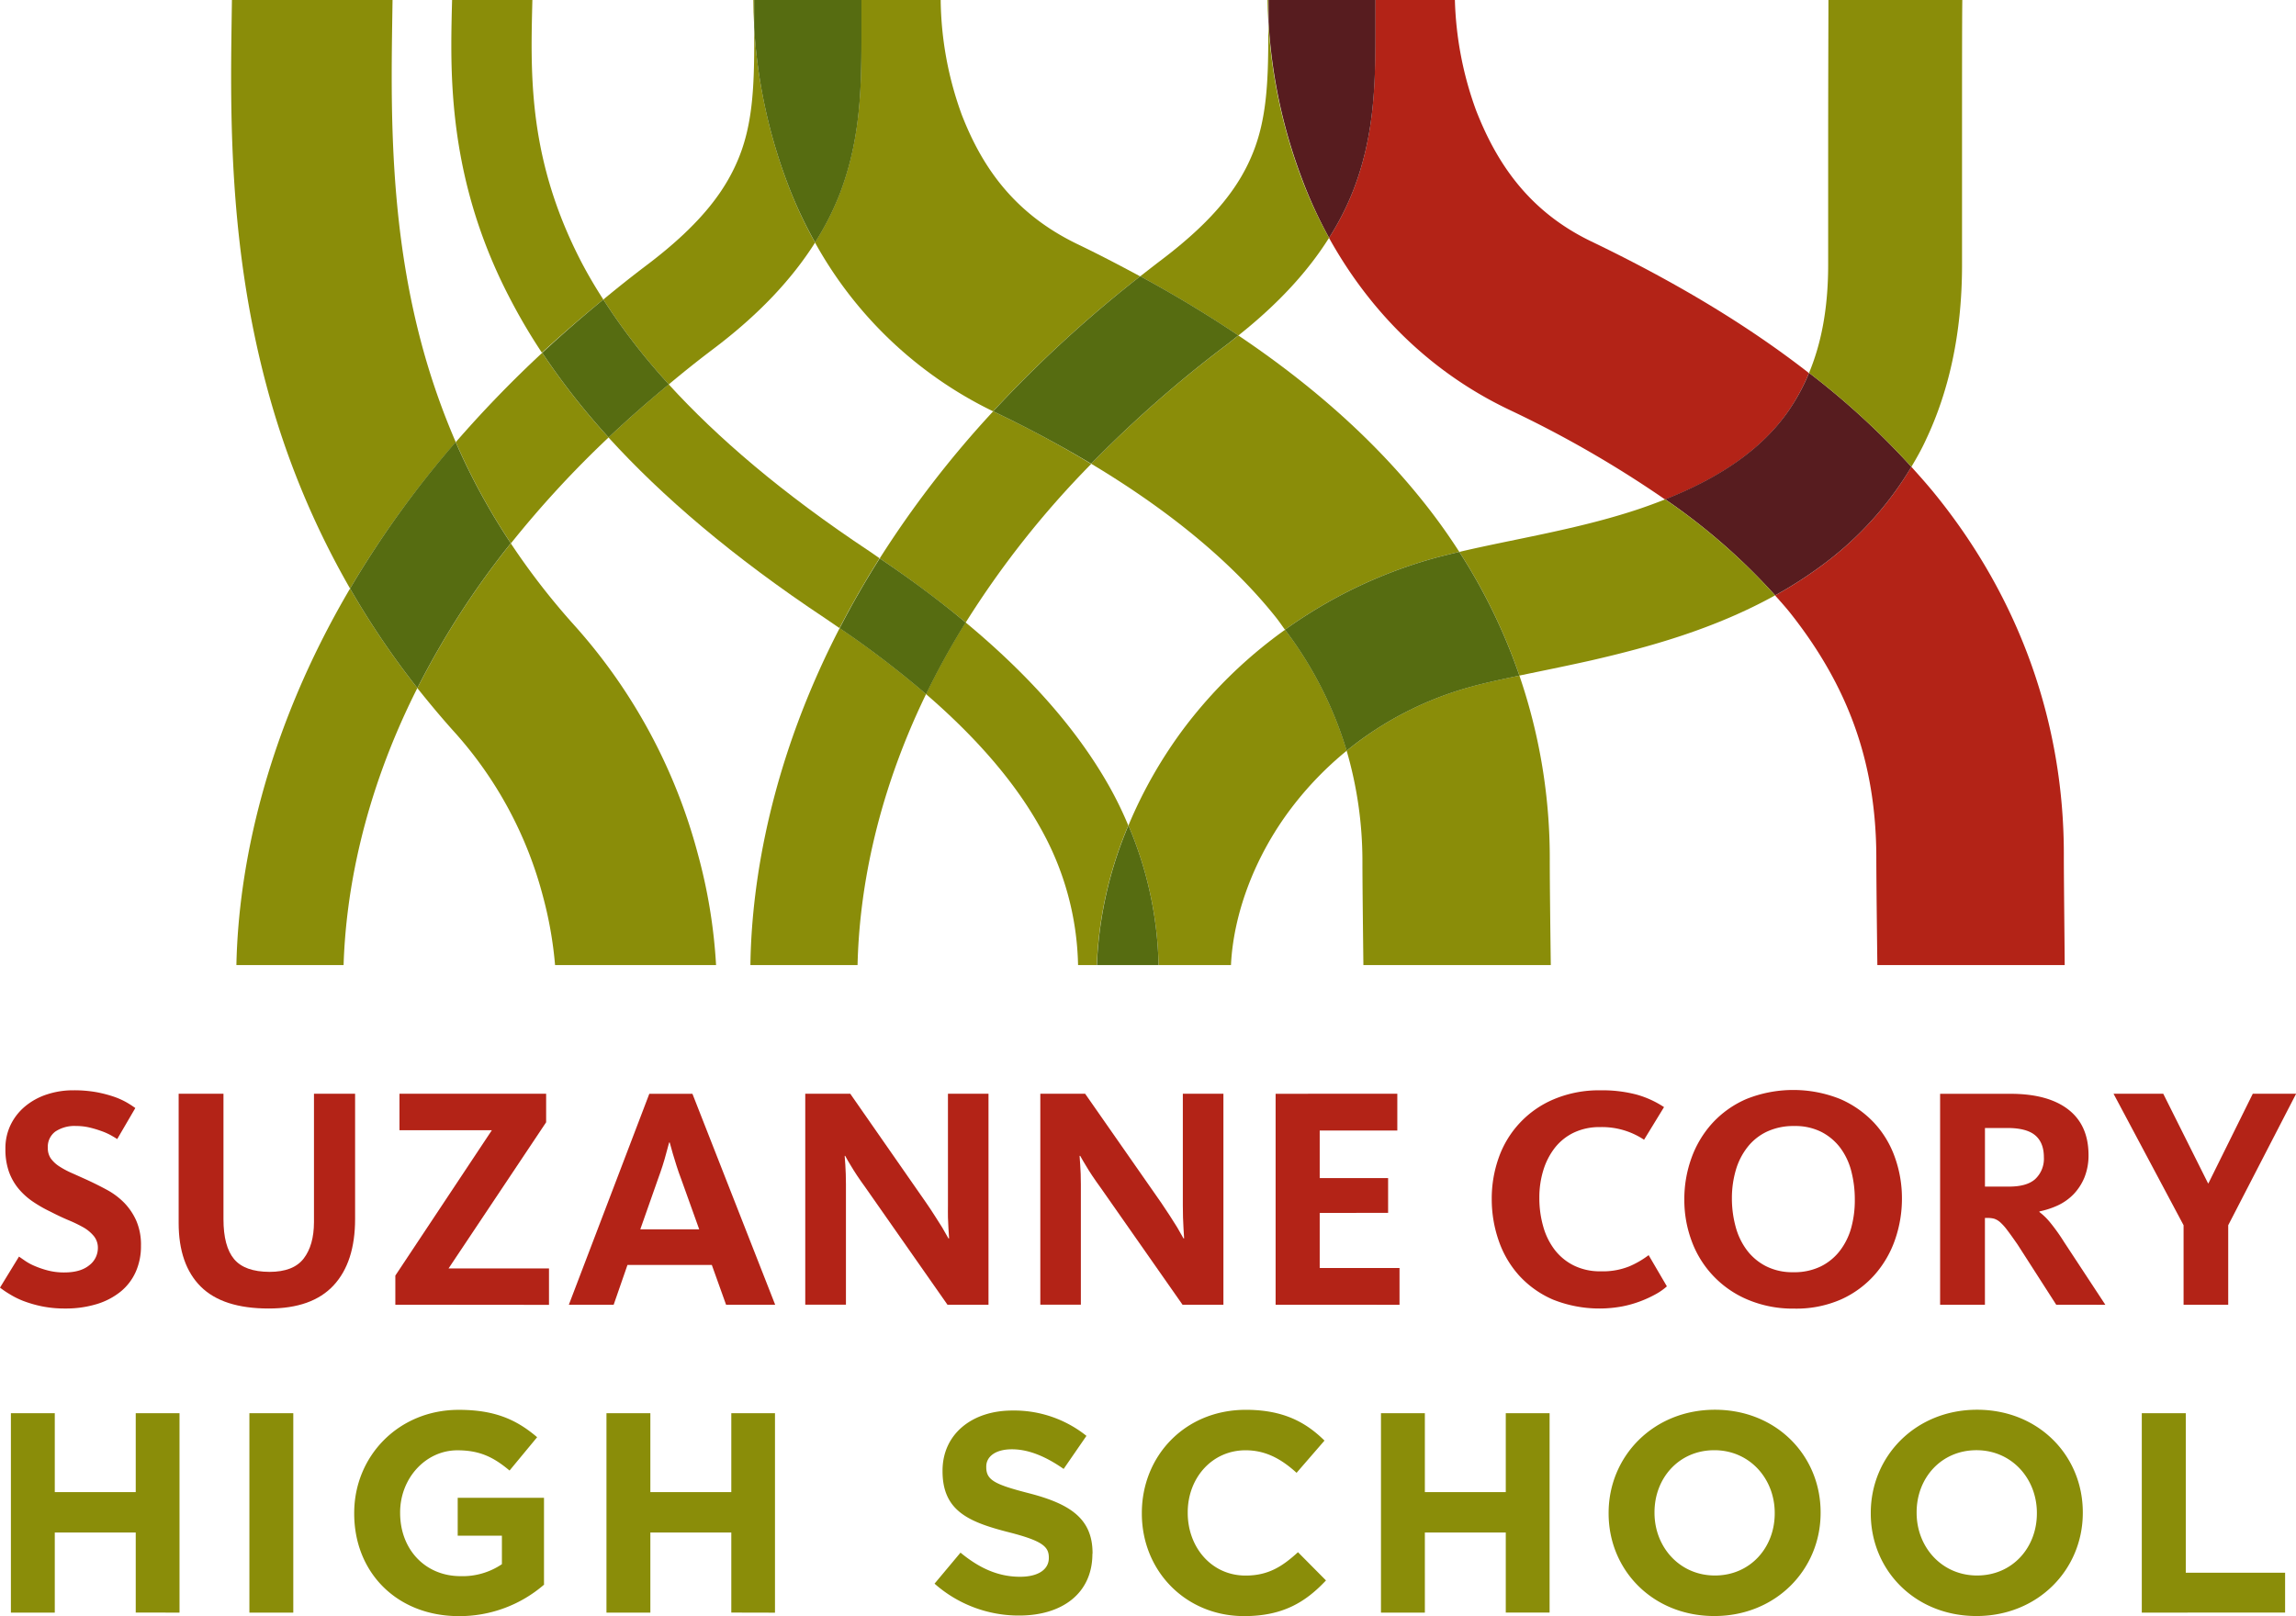 <svg xmlns="http://www.w3.org/2000/svg" viewBox="0 0 665.97 468.85" role="img" aria-label="Suzanne Cory High School logo">
    <!-- SVG file created by Carlos Castillo (code@carloscastillo.com.au) -->

    <title>Suzanne Cory High School</title>

    <defs>
        <style>
            .SCHS-logo-a {
                fill: #8a8d09;
            }

            .SCHS-logo-b {
                fill: #b32317;
            }

            .SCHS-logo-c {
                fill: #571c1f;
            }

            .SCHS-logo-d {
                fill: #8b8d09;
            }

            .SCHS-logo-e {
                fill: #566c11;
            }
        </style>
    </defs>

    <path class="SCHS-logo-a" d="M662.81,467.85V456.28H634V410H621.24v57.86Zm-72-28.76c0,9.92-7.1,18-17.35,18s-17.53-8.26-17.53-18.18v-.17c0-9.92,7.11-18,17.36-18s17.52,8.27,17.52,18.19Zm13.32-.16v-.17c0-16.45-12.82-29.76-30.67-29.76s-30.83,13.48-30.83,29.93v.16c0,16.45,12.81,29.76,30.66,29.76s30.84-13.47,30.84-29.92m-89.36.16c0,9.92-7.11,18-17.35,18s-17.52-8.26-17.52-18.18v-.17c0-9.92,7.1-18,17.35-18s17.52,8.27,17.52,18.19Zm13.31-.16v-.17c0-16.45-12.82-29.76-30.66-29.76s-30.83,13.48-30.83,29.93v.16c0,16.45,12.81,29.76,30.66,29.76s30.83-13.47,30.83-29.92m-78.61,28.92V410H436.76v22.9H413.29V410H400.56v57.86h12.73V444.62h23.47v23.23Zm-64.87-9.34-8.11-8.18c-4.54,4.14-8.59,6.78-15.2,6.78-9.92,0-16.78-8.26-16.78-18.18v-.17c0-9.92,7-18,16.78-18,5.78,0,10.33,2.48,14.79,6.54l8.1-9.35c-5.37-5.29-11.9-8.93-22.81-8.93-17.76,0-30.17,13.48-30.17,29.93v.16c0,16.62,12.66,29.76,29.67,29.76,11.16,0,17.77-4,23.73-10.34m-67.7-7.76v-.17c0-10.08-6.61-14.3-18.35-17.35-10-2.57-12.48-3.81-12.48-7.6v-.18c0-2.8,2.56-5,7.45-5s9.91,2.15,15,5.7l6.61-9.59a33.54,33.54,0,0,0-21.49-7.35c-11.82,0-20.25,6.94-20.25,17.44v.16c0,11.49,7.52,14.72,19.17,17.7,9.68,2.47,11.66,4.13,11.66,7.35V452c0,3.4-3.14,5.46-8.35,5.46-6.61,0-12.07-2.72-17.27-7l-7.53,9a36.84,36.84,0,0,0,24.55,9.25c12.48,0,21.24-6.44,21.24-17.93m-92.07,17.1V410H212.12v22.9H188.64V410H175.91v57.86h12.73V444.62h23.48v23.23Zm-67-8.18V434.55H132.76v11h12.82v8.26a20.3,20.3,0,0,1-12,3.47c-10.25,0-17.52-7.76-17.52-18.34v-.17c0-9.83,7.35-18,16.62-18,6.68,0,10.66,2.15,15.12,5.87l8-9.67c-6-5.12-12.31-7.94-22.73-7.94-17.52,0-30.33,13.48-30.33,29.93v.16c0,17.11,12.39,29.76,30.41,29.76a37.46,37.46,0,0,0,24.71-9.18M85.07,410H72.34v57.86H85.07Zm-33,57.86V410H39.37v22.9H15.89V410H3.16v57.86H15.89V444.62H39.37v23.23Z"/>
    <g>
        <path class="SCHS-logo-b" d="M40.89,361.44A18.25,18.25,0,0,1,39.37,369,15.54,15.54,0,0,1,35,374.72a20.5,20.5,0,0,1-6.94,3.63,30.63,30.63,0,0,1-9.14,1.28,32.81,32.81,0,0,1-6.8-.64,35,35,0,0,1-5.38-1.56,24.16,24.16,0,0,1-4-2A25.83,25.83,0,0,1,0,373.57l5.51-9,1.66,1.15a15.74,15.74,0,0,0,2.76,1.52,26.81,26.81,0,0,0,3.85,1.33,18.56,18.56,0,0,0,4.87.6c3.13,0,5.53-.69,7.22-2.07a6.28,6.28,0,0,0,2.52-5,5.34,5.34,0,0,0-1.14-3.44,11,11,0,0,0-3-2.53A40.29,40.29,0,0,0,19.85,354c-1.66-.7-3.37-1.51-5.15-2.43a38.89,38.89,0,0,1-5.24-3,20.14,20.14,0,0,1-4.13-3.76,16.37,16.37,0,0,1-2.76-4.92,19.47,19.47,0,0,1-1-6.57,15.6,15.6,0,0,1,1.56-7.07,16.17,16.17,0,0,1,4.23-5.33,19.14,19.14,0,0,1,6.25-3.4,24.16,24.16,0,0,1,7.72-1.2,36.56,36.56,0,0,1,6.66.55,36.73,36.73,0,0,1,5.1,1.33,22.27,22.27,0,0,1,3.68,1.66c1,.58,1.8,1.12,2.48,1.61L34,330.47c-.55-.36-1.23-.76-2-1.19a18.89,18.89,0,0,0-2.76-1.19,30.65,30.65,0,0,0-3.4-1,16.88,16.88,0,0,0-3.77-.41,10,10,0,0,0-6,1.6,5.5,5.5,0,0,0-2.2,4.74,5.25,5.25,0,0,0,.87,3.08,9.11,9.11,0,0,0,2.39,2.25,25.07,25.07,0,0,0,3.58,1.93c1.38.61,2.86,1.28,4.46,2q3,1.38,5.88,2.94a21.21,21.21,0,0,1,5,3.76,18,18,0,0,1,3.49,5.2A17.58,17.58,0,0,1,40.89,361.44Z"/>
        <path class="SCHS-logo-b" d="M103,353.63q0,12.58-6.25,19.3t-18.83,6.7q-13.33,0-19.71-6.38t-6.39-18.43V317.33h13v36.39q0,7.9,3.08,11.58T78.19,369q6.9,0,9.88-3.85t3-10.57V317.33H103Z"/>
        <path class="SCHS-logo-b" d="M114.67,378.53v-8.45l28-42.18H115.87V317.33h42.54v8.27L130.11,368h29.13v10.57Z"/>
        <path class="SCHS-logo-b" d="M178,378.53h-13l23.34-61.2h12.5l24,61.2H210.6L206.47,367H182Zm19.57-36.48c-.49-1.28-.93-2.55-1.33-3.81s-.75-2.4-1.06-3.45-.61-2.26-.92-3.31h-.18c-.31,1.11-.61,2.24-.92,3.4q-.82,3.14-2.3,7.17l-5.14,14.61h17.09Z"/>
        <path class="SCHS-logo-b" d="M274.82,378.53l-23.79-34q-2.67-3.67-4.23-6.34-.92-1.47-1.65-2.85H245c.06.8.12,1.66.19,2.58s.1,1.68.13,2.66.05,2,.05,2.94v35H233.57v-61.2h13.05L268.67,349q1.38,2,2.52,3.81c.77,1.19,1.46,2.28,2.07,3.26l1.84,3.22h.19c-.07-.92-.13-1.93-.19-3-.06-.91-.11-1.94-.14-3.07s0-2.32,0-3.54V317.33h11.76v61.2Z"/>
        <path class="SCHS-logo-b" d="M343,378.53l-23.79-34q-2.67-3.67-4.23-6.34c-.61-1-1.17-1.93-1.66-2.85h-.18q.09,1.2.18,2.58c.06.79.11,1.68.14,2.66s.05,2,.05,2.94v35H301.75v-61.2h13L336.85,349c.91,1.34,1.76,2.61,2.53,3.81s1.45,2.28,2.06,3.26l1.84,3.22h.18c-.06-.92-.12-1.93-.18-3-.06-.91-.11-1.94-.14-3.07s-.05-2.32-.05-3.54V317.33h11.77v61.2Z"/>
        <path class="SCHS-logo-b" d="M370,378.53v-61.2H405.3V328H382.79v13.79h19.84v10.1H382.79v16h23.15v10.66Z"/>
        <path class="SCHS-logo-b" d="M483.49,373.2a16.81,16.81,0,0,1-3.12,2.21,33.74,33.74,0,0,1-4.41,2.06,32.15,32.15,0,0,1-5.52,1.57,36.27,36.27,0,0,1-20-2,28.63,28.63,0,0,1-9.83-7,29.27,29.27,0,0,1-5.92-10.15,36.51,36.51,0,0,1-2-12,35.31,35.31,0,0,1,2-11.94,28.7,28.7,0,0,1,15.94-17,33.61,33.61,0,0,1,13.65-2.62,38.78,38.78,0,0,1,10.43,1.24,28.23,28.23,0,0,1,7.95,3.63l-5.79,9.47A22,22,0,0,0,464.11,327a17.26,17.26,0,0,0-7.63,1.61A15.6,15.6,0,0,0,451,333a20.22,20.22,0,0,0-3.35,6.52,26.76,26.76,0,0,0-1.15,8,29.78,29.78,0,0,0,1.11,8.27,20,20,0,0,0,3.3,6.76,16,16,0,0,0,5.56,4.59,17.11,17.11,0,0,0,7.86,1.7,20.58,20.58,0,0,0,8.22-1.42,26.46,26.46,0,0,0,5.65-3.27Z"/>
        <path class="SCHS-logo-b" d="M551.67,347.66a36.13,36.13,0,0,1-2,12,30.36,30.36,0,0,1-5.93,10.2A28.79,28.79,0,0,1,534,377a32.25,32.25,0,0,1-13.55,2.66A33.56,33.56,0,0,1,506.79,377a29.37,29.37,0,0,1-16.13-17,34.06,34.06,0,0,1-2.11-12,35.11,35.11,0,0,1,2.06-12,30.2,30.2,0,0,1,6.07-10.15,29,29,0,0,1,9.88-7,36.58,36.58,0,0,1,27.19,0,29.76,29.76,0,0,1,9.88,6.94,28.72,28.72,0,0,1,6,10A35.15,35.15,0,0,1,551.67,347.66ZM538,348a32.57,32.57,0,0,0-1-8.13,19.47,19.47,0,0,0-3.17-6.8,16.11,16.11,0,0,0-5.47-4.64,16.75,16.75,0,0,0-7.9-1.74,18.09,18.09,0,0,0-8,1.65,15.66,15.66,0,0,0-5.65,4.55,19.69,19.69,0,0,0-3.36,6.71,29,29,0,0,0-1.1,8,31.07,31.07,0,0,0,1.06,8.22,19.85,19.85,0,0,0,3.26,6.85,16.1,16.1,0,0,0,5.56,4.68,16.88,16.88,0,0,0,7.94,1.75,17.42,17.42,0,0,0,8-1.7,15.88,15.88,0,0,0,5.56-4.6,19.46,19.46,0,0,0,3.26-6.7A30.16,30.16,0,0,0,538,348Z"/>
        <path class="SCHS-logo-b" d="M596.42,378.53l-11.21-17.46c-1.23-1.77-2.22-3.17-3-4.18a15.09,15.09,0,0,0-2.06-2.3,5.14,5.14,0,0,0-1.7-1,6.93,6.93,0,0,0-1.89-.23h-.82v25.18h-13v-61.2h20.4q10.84,0,16.72,4.51T605.79,335a17.12,17.12,0,0,1-1.19,6.62,15.65,15.65,0,0,1-3.17,4.88,15.49,15.49,0,0,1-4.55,3.22,24.09,24.09,0,0,1-5.33,1.74v.18a18.58,18.58,0,0,1,3,2.9,55.27,55.27,0,0,1,4.17,5.83l11.95,18.18Zm-3.58-42.77q0-4.25-2.52-6.38c-1.67-1.41-4.37-2.12-8.08-2.12h-6.49v17h7q5.21,0,7.62-2.22A8.07,8.07,0,0,0,592.84,335.76Z"/>
        <path class="SCHS-logo-b" d="M646.31,355.47v23.06H633.36V355.47l-20.31-38.14h14.42l13,26h.09l12.87-26H666Z"/>
    </g>
    <g>
        <g>
            <path class="SCHS-logo-b" d="M392.49,55.3a79.9,79.9,0,0,1-7,13.71c10.39,18.76,27,37.85,52.35,49.91a320.2,320.2,0,0,1,45.14,26c15.16-6,27.94-14.17,36-26a59.64,59.64,0,0,0,5.72-10.68C506.45,94,485.3,81.45,461.35,69.94,442.93,61,433.87,46.68,428.14,32A101,101,0,0,1,422,0H398.9c0,3.64,0,7.27,0,10.93C398.92,24.91,398.54,39.77,392.49,55.3Z"/>
            <path class="SCHS-logo-b" d="M598.63,248.51c.16-38.71-12.9-74.75-36.91-104.6-2.32-2.9-4.81-5.69-7.31-8.47a97.26,97.26,0,0,1-23.2,26.5,121.37,121.37,0,0,1-16.33,10.81c1.49,1.68,3,3.35,4.36,5.05,17,21.49,24.9,43.63,25,70.71,0,7.16.21,24,.3,31.49h54.34C598.84,272.89,598.63,255.2,598.63,248.51Z"/>
        </g>
        <g>
            <path class="SCHS-logo-c" d="M554.41,135.44a223.68,223.68,0,0,0-29.67-27.26A59.64,59.64,0,0,1,519,118.86c-8.09,11.85-20.87,20-36,26a177.79,177.79,0,0,1,31.89,27.87,121.37,121.37,0,0,0,16.33-10.81A97.26,97.26,0,0,0,554.41,135.44Z"/>
            <path class="SCHS-logo-c" d="M385.5,69a79.9,79.9,0,0,0,7-13.71c6.05-15.53,6.43-30.39,6.45-44.37,0-3.66,0-7.29,0-10.93h-31c0,2.16,0,4.25,0,6.3a153,153,0,0,0,9.45,44.91A130.06,130.06,0,0,0,385.5,69Z"/>
        </g>
        <path class="SCHS-logo-d" d="M367.63,0c0,1.71.11,3.9.24,6.3,0-2,0-4.14,0-6.3Z"/>
        <path class="SCHS-logo-d" d="M218.75,0h-.24V0c0,2,.07,4.69.26,7.92,0-2.16,0-4.36,0-6.64Z"/>
        <g>
            <path class="SCHS-logo-a" d="M206.71,101.38c13.38-10.06,23-20.4,29.71-31a125.11,125.11,0,0,1-8.21-17.76A153.47,153.47,0,0,1,218.77,8c0,1.47,0,2.94,0,4.36,0,13.39-.62,23.67-4.31,33S203.89,64.52,188,76.61c-4.53,3.41-8.84,6.85-13,10.29a180.84,180.84,0,0,0,19,24.61C198.05,108.12,202.27,104.74,206.71,101.38Z"/>
            <path class="SCHS-logo-a" d="M483,144.88c-3.31,1.3-6.69,2.54-10.21,3.64-16.69,5.29-34.24,8-49.5,11.6A164.69,164.69,0,0,1,440.71,196c6.24-1.3,13.34-2.72,20.88-4.41,16.55-3.82,35.49-9,53.29-18.86A177.79,177.79,0,0,0,483,144.88Z"/>
            <path class="SCHS-logo-a" d="M554.41,135.44c1.51-2.54,3-5.16,4.25-7.92,6.68-14.11,10.35-30.8,10.44-49.88V76.46c0-10.51,0-19.77,0-27.89,0-27.81,0-42.3.08-48.57H530.35c0,6.49-.08,21.09-.08,48.57,0,8.12,0,17.36,0,27.85v.41c0,13.17-2.16,23.2-5.54,31.35A223.68,223.68,0,0,1,554.41,135.44Z"/>
            <path class="SCHS-logo-a" d="M343.67,210.94a132.07,132.07,0,0,0-16.36,28.55A108.88,108.88,0,0,1,336.05,280h21c.68-14.36,6.54-31.13,17.58-45.65a97.35,97.35,0,0,1,16-16.55,111.07,111.07,0,0,0-17.88-35.1A135,135,0,0,0,343.67,210.94Z"/>
            <path class="SCHS-logo-a" d="M249.83,12.31c0,14-.39,28.83-6.45,44.36a80.74,80.74,0,0,1-7,13.66,117.5,117.5,0,0,0,51.67,49,361,361,0,0,1,42.65-39.16c-6-3.24-12.11-6.43-18.49-9.49-18.43-9-27.49-22.62-33.21-37.3A99.94,99.94,0,0,1,272.85,0V0H249.8c0,.43,0,.87,0,1.31C249.79,5,249.83,8.63,249.83,12.31Z"/>
            <path class="SCHS-logo-a" d="M390.6,217.8a114.37,114.37,0,0,1,4.58,32.08c0,6.75.19,22.08.28,30.12h54.36c-.11-7.82-.3-23.84-.3-30.12A163.44,163.44,0,0,0,440.71,196c-5.75,1.2-10.76,2.29-14.6,3.39A98.13,98.13,0,0,0,390.6,217.8Z"/>
            <path class="SCHS-logo-a" d="M359.2,97.33c-1.13.89-2.2,1.79-3.39,2.69a348,348,0,0,0-39.31,34.52c23.35,14,41.2,29,53.64,44.63.92,1.17,1.71,2.35,2.58,3.53a136.86,136.86,0,0,1,42.86-20.64c2.48-.69,5.07-1.32,7.7-1.94a171,171,0,0,0-10.67-14.84C398.29,127.37,380.33,111.54,359.2,97.33Z"/>
            <path class="SCHS-logo-a" d="M322.07,228.72c-8.48-15.23-21.73-31.33-42-48.15a226,226,0,0,0-11.49,20.79c16.43,14.19,26.71,27.18,33.12,38.69a84.27,84.27,0,0,1,11,39.95h5.43a115.06,115.06,0,0,1,9.14-40.51A108.2,108.2,0,0,0,322.07,228.72Z"/>
            <path class="SCHS-logo-a" d="M168.79,76.33C156,51.83,154.23,31,154.2,13.1c0-4.57.12-8.9.22-13.1H131.13c-.1,4-.22,8.33-.22,13.1,0,19.53,2.19,45.37,17.27,74a167.35,167.35,0,0,0,9,15.22Q165.59,94.59,175,86.9C172.67,83.3,170.6,79.77,168.79,76.33Z"/>
            <path class="SCHS-logo-a" d="M252.39,160.07c-25.66-17-44.51-33.29-58.43-48.56-6.19,5.12-12,10.26-17.47,15.4,15.46,17,35.95,34.61,63,52.57,1.37.92,2.69,1.82,4,2.74q5.16-10,11.62-20.26C254.24,161.34,253.34,160.71,252.39,160.07Z"/>
            <path class="SCHS-logo-a" d="M288.74,119.65c-.23-.11-.43-.23-.65-.33A296.76,296.76,0,0,0,255.17,162c9.31,6.3,17.58,12.5,24.94,18.61a269.2,269.2,0,0,1,36.39-46C308,129.43,298.76,124.45,288.74,119.65Z"/>
            <path class="SCHS-logo-a" d="M217.66,280h31.08c.45-19.91,4.82-47.59,19.88-78.64a277.27,277.27,0,0,0-25.07-19.14C224,220.05,218,254.77,217.66,280Z"/>
            <path class="SCHS-logo-a" d="M385.5,69a130.06,130.06,0,0,1-8.18-17.8A153,153,0,0,1,367.87,6.3c0,1.57,0,3.12,0,4.63,0,13.4-.62,23.68-4.31,33.06S353,63.15,337.1,75.24c-2.17,1.64-4.26,3.28-6.36,4.92q15.08,8.18,28.46,17.17C370.79,88.13,379.41,78.7,385.5,69Z"/>
            <path class="SCHS-logo-a" d="M122.25,99.66c-7.29-27.26-8.64-54-8.63-77.81,0-7.61.14-14.87.24-21.85H67.27c-.09,6.66-.22,14-.23,21.85,0,25.5,1.36,56.63,10.2,89.81a242.83,242.83,0,0,0,24.3,59.09,288.74,288.74,0,0,1,30.66-42.47A205.41,205.41,0,0,1,122.25,99.66Z"/>
            <path class="SCHS-logo-a" d="M132.14,212.76a114.68,114.68,0,0,1,25.29,47.07A113.47,113.47,0,0,1,161,280H207.7a155.2,155.2,0,0,0-5.3-32.3,161.16,161.16,0,0,0-35.68-66.14,204.44,204.44,0,0,1-18.56-23.92,242.74,242.74,0,0,0-27.1,42C124.54,204,128.21,208.42,132.14,212.76Z"/>
            <path class="SCHS-logo-a" d="M68.57,280H99.66c.64-20.48,5.45-48.78,21.4-80.39a241.82,241.82,0,0,1-19.52-28.86C76.77,212.82,69.13,252,68.57,280Z"/>
            <path class="SCHS-logo-a" d="M132.2,128.28a190,190,0,0,0,16,29.36,298.84,298.84,0,0,1,28.33-30.73,205.76,205.76,0,0,1-19.26-24.55A336.54,336.54,0,0,0,132.2,128.28Z"/>
        </g>
        <g>
            <path class="SCHS-logo-e" d="M415.58,162.06a136.86,136.86,0,0,0-42.86,20.64,111.07,111.07,0,0,1,17.88,35.1,98.13,98.13,0,0,1,35.51-18.39c3.84-1.1,8.85-2.19,14.6-3.39a164.69,164.69,0,0,0-17.43-35.9C420.65,160.74,418.06,161.37,415.58,162.06Z"/>
            <path class="SCHS-logo-e" d="M318.17,280h17.88a108.88,108.88,0,0,0-8.74-40.51A115.06,115.06,0,0,0,318.17,280Z"/>
            <path class="SCHS-logo-e" d="M288.09,119.32c.22.1.42.22.65.33,10,4.8,19.23,9.78,27.76,14.89A348,348,0,0,1,355.81,100c1.19-.9,2.26-1.8,3.39-2.69q-13.38-9-28.46-17.17A361,361,0,0,0,288.09,119.32Z"/>
            <path class="SCHS-logo-e" d="M255.17,162q-6.48,10.24-11.62,20.26a277.27,277.27,0,0,1,25.07,19.14,226,226,0,0,1,11.49-20.79C272.75,174.46,264.48,168.26,255.17,162Z"/>
            <path class="SCHS-logo-e" d="M236.42,70.33a80.74,80.74,0,0,0,7-13.66c6.06-15.53,6.43-30.39,6.45-44.36,0-3.68,0-7.34,0-11,0-.44,0-.88,0-1.31H218.75V1.31c0,2.28,0,4.48,0,6.64a153.47,153.47,0,0,0,9.44,44.62A125.11,125.11,0,0,0,236.42,70.33Z"/>
            <path class="SCHS-logo-e" d="M175,86.9q-9.36,7.68-17.72,15.46a205.76,205.76,0,0,0,19.26,24.55c5.43-5.14,11.28-10.28,17.47-15.4A180.84,180.84,0,0,1,175,86.9Z"/>
            <path class="SCHS-logo-e" d="M101.54,170.75a241.82,241.82,0,0,0,19.52,28.86,242.74,242.74,0,0,1,27.1-42,190,190,0,0,1-16-29.36A288.74,288.74,0,0,0,101.54,170.75Z"/>
        </g>
    </g>
</svg>
